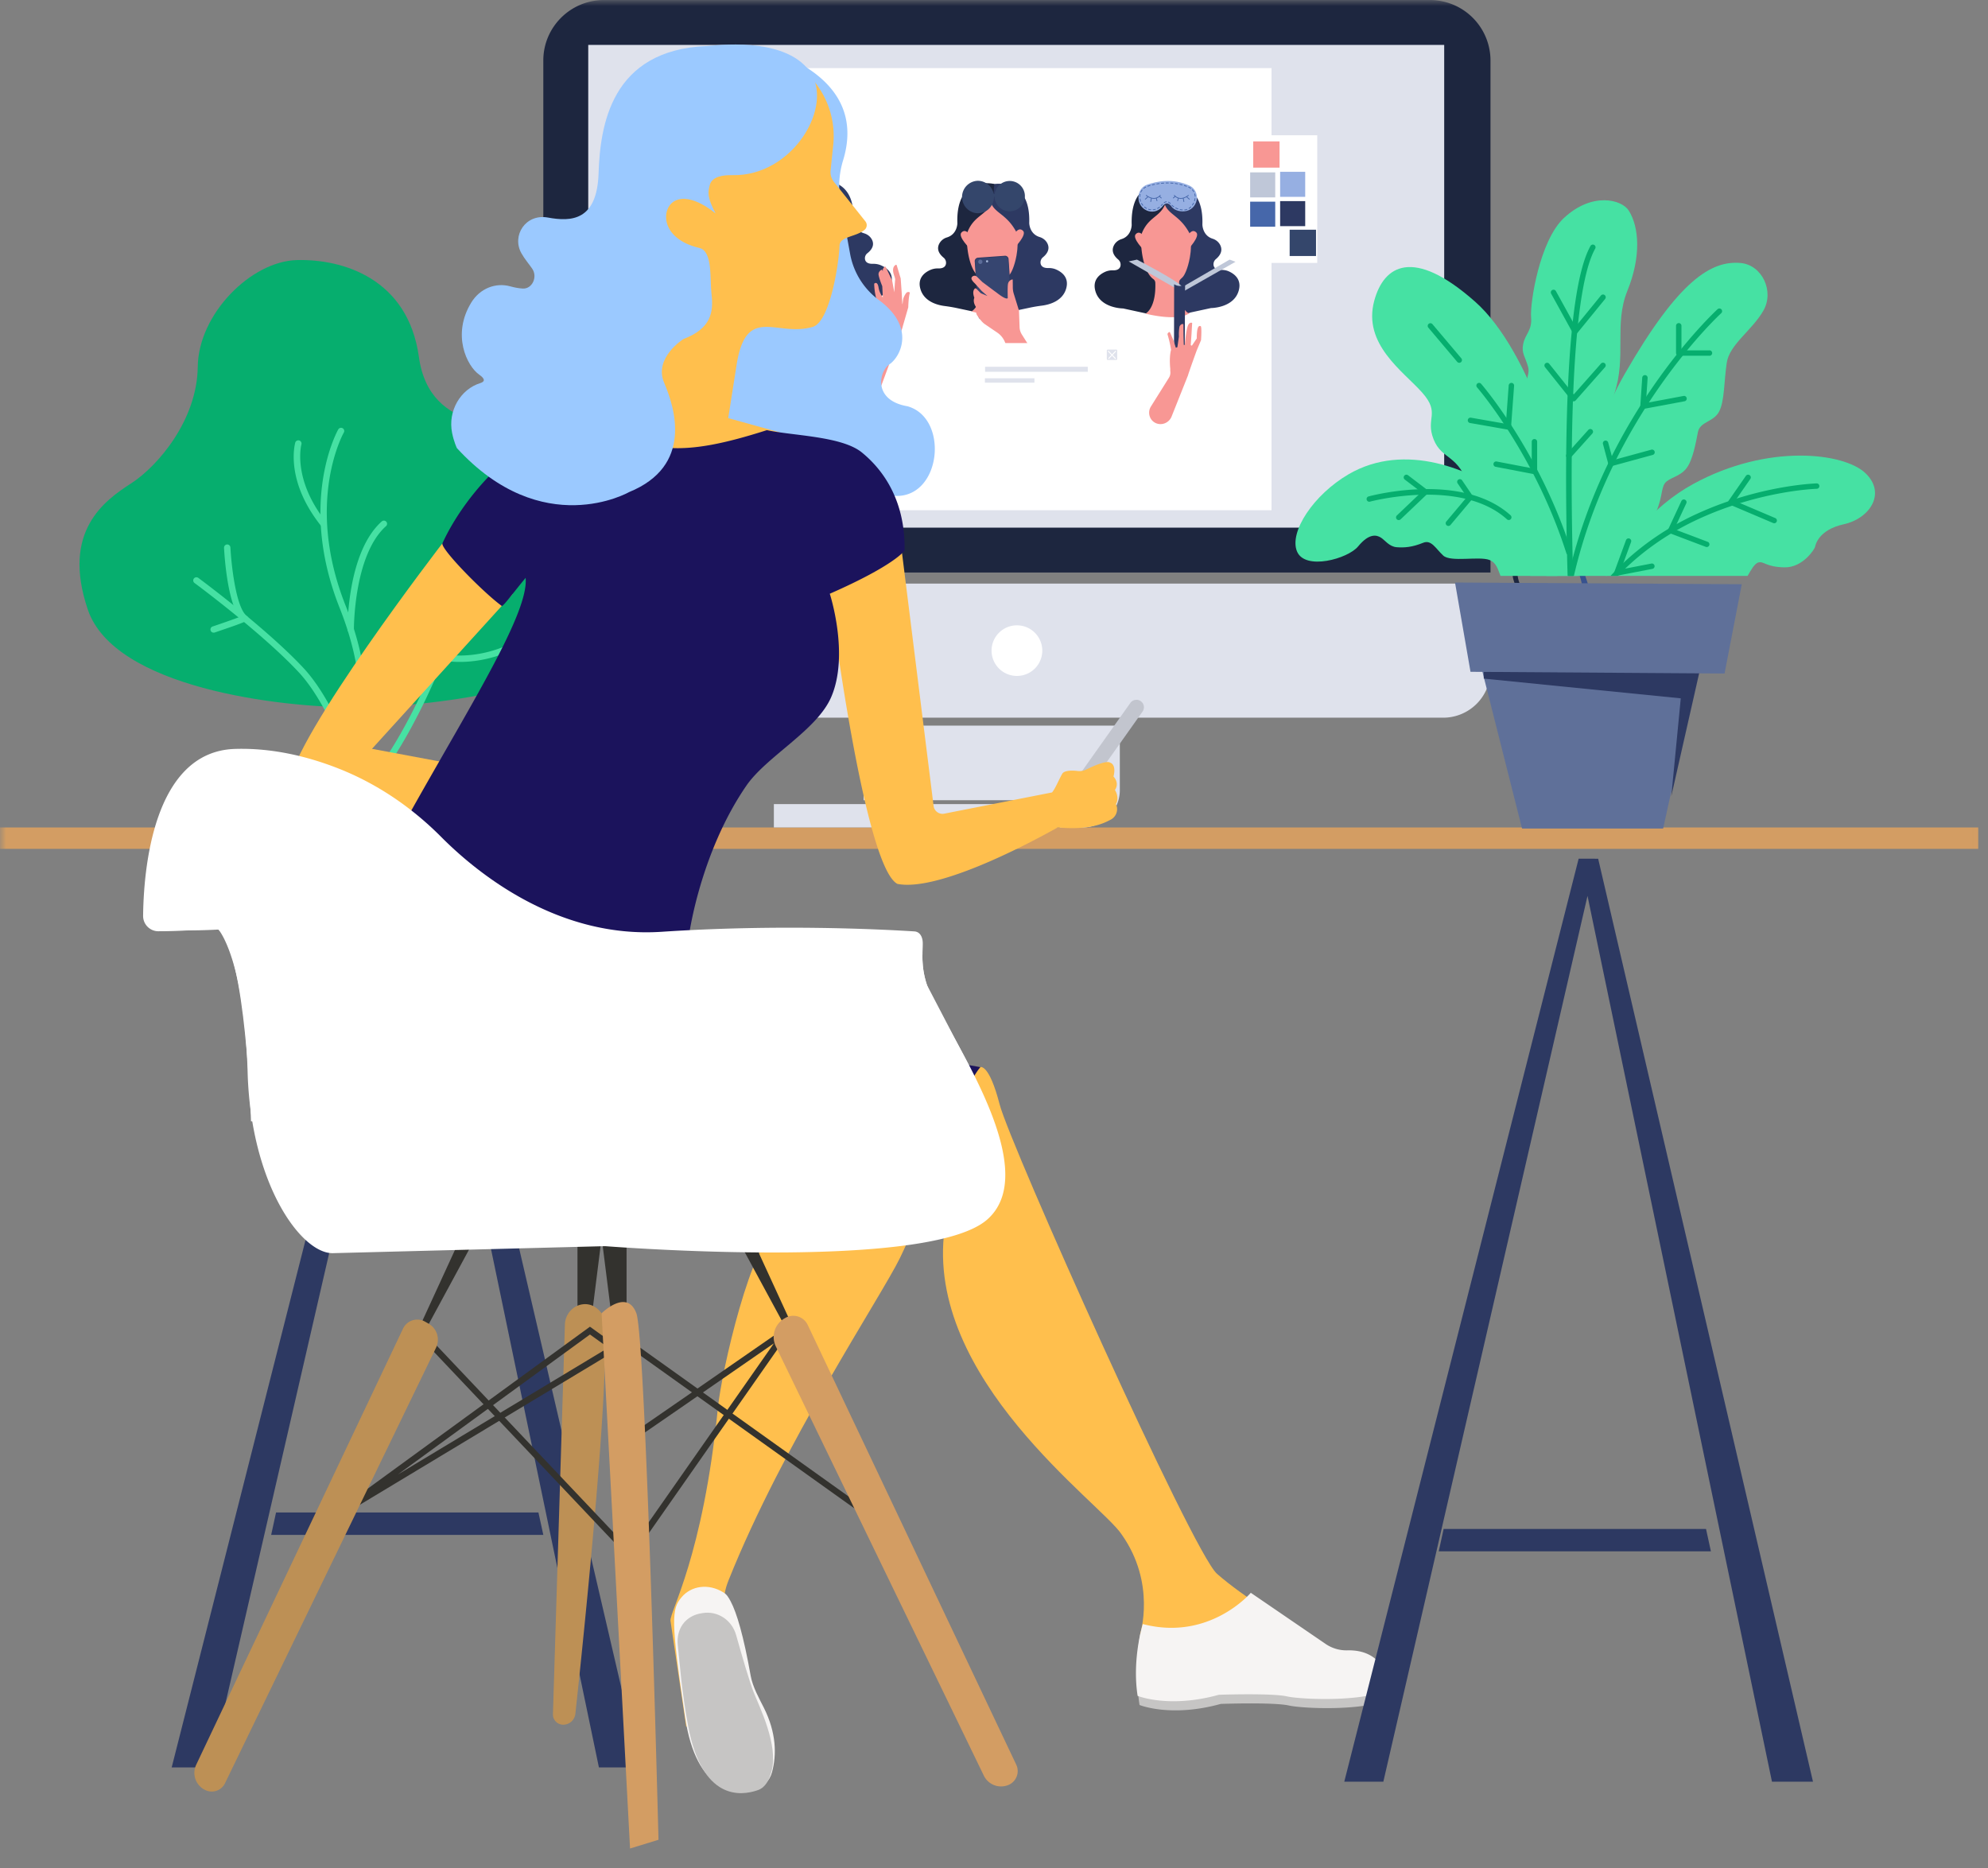 <svg xmlns="http://www.w3.org/2000/svg" xmlns:xlink="http://www.w3.org/1999/xlink" width="166" height="156" viewBox="0 0 166 156">
    <rect x="0" y="0" width="166" height="156" fill="#808080" stroke="none"/>
    <defs>
        <path id="a" d="M.079 14.436c0 6.162 26.062 9.163 64.649 9.163s96.981-3.533 96.981-9.695c0-6.16-58.394-13.782-96.981-13.782C26.14.122.078 8.275.078 14.436"/>
        <path id="c" d="M0 156h165.976V.003H0z"/>
        <path id="e" d="M.032.014H46.88v35.509H.032z"/>
        <path id="g" d="M.135 3.916v10.388l5.61-2.39-.3-3.895L7.704.118 7.698.117c-.206 0-7.563 3.8-7.563 3.8"/>
        <path id="i" d="M.802.094C.29.176-.064.703.01 1.27c.074.568.548.962 1.059.88.51-.082.865-.61.791-1.177C1.793.456 1.393.083.936.083a.845.845 0 0 0-.134.01"/>
        <path id="k" d="M1.022.114a1.042 1.042 0 1 0 .298 2.061A1.042 1.042 0 1 0 1.022.114"/>
        <path id="m" d="M.1 2.138l.242.461L4.262.677l-.105-.59S1.008 1.164.1 2.137"/>
        <path id="o" d="M.108.458L3.8 2.2C3.561 1.461.108.01.108.01v.448z"/>
        <path id="q" d="M.557 5.824l3.58 2.171v-5.89L.072.013z"/>
        <path id="s" d="M.019 2.104v5.891l3.717-2.171.503-5.81z"/>
        <path id="u" d="M0 156h165.976V.003H0z"/>
    </defs>
    <g fill="none" fill-rule="evenodd">
        <path fill="#06AE6E" d="M47.794 48.551c-1.527-1.807-.15-2.703 1.514-5.106 2.188-3.157.202-6.779-3.229-7.393-3.43-.614-10.192.307-11.1-6.245-.908-6.552-6.357-8.195-10.191-8.092-3.835.102-8.224 4.51-8.275 8.911-.05 4.443-3.33 8.292-5.55 9.726-2.22 1.433-5.852 3.992-3.632 10.544 2.22 6.552 16.044 8.168 22.3 8.168s18.769-1.652 21.09-5.807c1.454-2.604-1.946-3.545-2.927-4.706"/>
        <path fill="#46E1A3" d="M28.71 36.117a.264.264 0 0 0-.1-.361.269.269 0 0 0-.364.097c-.034.06-3.409 6.035.115 14.908 2.007 5.053 1.867 8.695 1.704 12.913-.032.838-.066 1.705-.084 2.612a.266.266 0 0 0 .262.27h.006a.266.266 0 0 0 .267-.26c.017-.901.05-1.766.083-2.602.164-4.277.307-7.97-1.741-13.127-3.425-8.622-.182-14.392-.149-14.45"/>
        <path fill="#46E1A3" d="M39.86 47.86a.268.268 0 0 0-.355.13c-.016.035-1.598 3.465-2.945 6.776-1.395 3.426-3.657 8.177-6.51 11.349a.263.263 0 0 0 .02.374.267.267 0 0 0 .378-.021c2.905-3.23 5.196-8.038 6.607-11.503 1.343-3.3 2.92-6.72 2.936-6.754a.264.264 0 0 0-.132-.351"/>
        <path fill="#46E1A3" d="M25.338 55.773c-3.078-3.306-8.72-7.478-8.777-7.52a.268.268 0 0 0-.374.055.264.264 0 0 0 .055.37c.057.042 5.66 4.185 8.704 7.455 3.016 3.24 5.026 10.16 5.045 10.23a.267.267 0 0 0 .514-.144c-.082-.29-2.063-7.112-5.167-10.446M31.876 43.538c-2.88 2.572-2.86 8.762-2.858 9.024.002.145.12.263.267.263h.003a.266.266 0 0 0 .264-.268c0-.061-.021-6.212 2.681-8.625a.264.264 0 0 0 .02-.374.269.269 0 0 0-.377-.02M42.56 53.774c-.025.014-2.588 1.387-5.706.83a.265.265 0 0 0-.095.521 9.275 9.275 0 0 0 1.632.144c2.503 0 4.335-.98 4.426-1.03a.264.264 0 0 0 .106-.36.268.268 0 0 0-.363-.105"/>
        <path fill="#46E1A3" d="M19.24 45.714a.266.266 0 0 0-.28-.252.266.266 0 0 0-.253.278c.024.473.249 4.37 1.269 5.788-.458.175-1.373.496-2.217.781a.264.264 0 0 0 .086.516.265.265 0 0 0 .086-.014c2.704-.914 2.711-.953 2.746-1.14l.028-.154-.119-.1c-.907-.765-1.279-4.376-1.345-5.703M25.173 37.086a.268.268 0 0 0-.513-.148c-.037.128-.882 3.164 2.141 6.961a.268.268 0 0 0 .375.044.263.263 0 0 0 .045-.372c-2.838-3.564-2.058-6.448-2.048-6.485"/>
        <g transform="translate(4.266 132.387)">
            <mask id="b" fill="#fff">
                <use xlink:href="#a"/>
            </mask>
            <path d="M.079 14.436c0 6.162 26.062 9.163 64.649 9.163s96.981-3.533 96.981-9.695c0-6.16-58.394-13.782-96.981-13.782C26.14.122.078 8.275.078 14.436" mask="url(#b)"/>
        </g>
        <path fill="#FFBF4D" d="M36.945 45.361s-12.4 16.092-12.835 20.21c-.434 4.116 18.137 2.545 18.137 2.545l1.194-3.277-12.38-2.314 11.733-12.92-5.85-4.244z"/>
        <mask id="d" fill="#fff">
            <use xlink:href="#c"/>
        </mask>
        <path fill="#D39D63" d="M0 70.878h165.185v-1.787H0z" mask="url(#d)"/>
        <path fill="#2D3962" d="M33.883 70.553l-19.548 77.025h3.258l17.03-73.921 15.388 73.921h3.42L35.513 70.553z" mask="url(#d)"/>
        <path fill="#2D3962" d="M23.05 126.29h21.91l.408 1.87H22.643zM120.544 127.663h21.911l.407 1.868h-22.725z" mask="url(#d)"/>
        <path fill="#1D263F" d="M124.46 47.803H45.367V5.053c0-2.789 2.267-5.05 5.063-5.05h68.966a5.056 5.056 0 0 1 5.062 5.05v42.75z" mask="url(#d)"/>
        <path fill="#DFE2EC" d="M49.119 44.057h71.473V3.75H49.119z" mask="url(#d)"/>
        <path fill="#FFF" d="M53.963 42.601h52.211V5.69h-52.21z" mask="url(#d)"/>
        <g transform="translate(58.178 6.58)">
            <mask id="f" fill="#fff">
                <use xlink:href="#e"/>
            </mask>
            <path d="M.032 35.523H46.88V.013H.032z" mask="url(#f)"/>
        </g>
        <path fill="#2D3962" d="M67.89 15.185s3.506-.914 3.371 3.135c0 0 0 .896.884 1.158.272.08.508.253.644.495.168.298.208.718-.36 1.17a.531.531 0 0 0-.198.52c.04.192.197.376.654.365.225-.005.452.03.659.118.477.2 1.144.658.852 1.594-.438 1.404-2.393 1.404-2.393 1.404l-1.97.404s-.935-.44-.779-2.574c.009-.119.202-.26.288-.344.438-.425.978-2.351.607-3.592-1.011-1.796-2.258-1.437-2.275-3.15l.017-.703z"/>
        <g transform="translate(67.874 20.516)">
            <mask id="h" fill="#fff">
                <use xlink:href="#g"/>
            </mask>
            <path d="M.135 3.916v10.388l5.61-2.39-.3-3.895L7.704.118 7.698.117c-.206 0-7.563 3.8-7.563 3.8" mask="url(#h)"/>
        </g>
        <g>
            <path fill="#F89794" d="M75.922 24.394a.238.238 0 0 0-.27.094s-.197.27-.237.5c-.04.23-.033.355-.07.414l-.05-.937-.087-1.218-.33-1.096a.058.058 0 0 0-.082-.036c-.077.04-.2.14-.222.371-.033.343.195.699.172.885-.025.187-.068 1.042-.068 1.042l-.179-.97a.244.244 0 0 0-.02-.058l-.519-1.09a.053.053 0 0 0-.078-.022c-.065.046-.167.14-.169.289v.093l-.036-.093a.06.06 0 0 0-.087-.03c-.097.06-.27.203-.224.444.052.282.236.75.29.883.01.024.015.05.016.076l.047.904s-.282-.352-.359-.836c-.077-.485-.287-.392-.364-.312 0 0 0 .848.288 1.597 0 0 .36 1.964.601 2.269h.001l-.771 1.737.262 3.478s1.61-4.318 1.938-5.29c.024-.07.041-.124.05-.156l.017-.067h-.003l.45-1.554a.347.347 0 0 0 .014-.087c.005-.177.029-.841.126-1.139a.067.067 0 0 0-.047-.085M85.048 19.764s.202-3.769-2.354-3.537c0 0-2.04-.177-2.13 2.067-.071 1.776.047 3.97 1.192 4.879.11.088.173.222.172.362-.005.725-.215 2.153-.815 2.474 0 0 2.859.73 3.8-.1 0 0-.898-.11-.84-2.586.497-.464.925-1.521.975-3.56"/>
            <path fill="#2D3962" d="M82.632 15.431s3.442-.928 3.31 3.183c0 0 0 .91.867 1.177.267.081.5.257.633.502.164.303.203.73-.354 1.188a.55.55 0 0 0-.195.53c.04.193.193.38.642.37.222-.006.444.03.647.119.469.203 1.124.668.837 1.619-.315 1.043-1.428 1.323-2.002 1.398-.354.046-.706.103-1.055.178l-1.227.26s-.917-.447-.765-2.614a.333.333 0 0 1 .19-.28c.44-.205 1.08-2.363.69-3.717-.994-1.824-2.218-1.46-2.235-3.2l.017-.713z"/>
            <path fill="#1D263F" d="M83.03 15.365s-3.223-.83-3.09 3.283c0 0 0 .91-.869 1.176a1.069 1.069 0 0 0-.632.503c-.165.303-.204.729.353 1.188a.549.549 0 0 1 .195.528c-.04.194-.193.381-.642.37a1.525 1.525 0 0 0-.647.12c-.468.204-1.123.668-.836 1.619.318 1.054 1.45 1.329 2.019 1.4.342.044.682.1 1.02.172l1.245.265s.87-.45.8-2.538a.4.4 0 0 0-.173-.314c-1.03-.724-1.157-3.434-.961-3.826.728-1.724 2.118-1.194 2.184-3.615l.033-.331z"/>
            <path fill="#F89794" d="M84.809 19.393s.288-.45.62-.117c.33.332-.684 1.376-.684 1.376l.064-1.259zM80.901 19.516s-.302-.44-.622-.098c-.32.343.728 1.353.728 1.353l-.106-1.255z"/>
            <path fill="#34466B" d="M82.46 16.297s.27-.276.685-.04l.032.22s-.442-.205-.728.056l.01-.236z"/>
            <path fill="#34466B" d="M85.567 16.196a1.267 1.267 0 0 1-2.508.363 1.267 1.267 0 0 1 2.508-.363"/>
        </g>
        <g transform="translate(83 15.097)">
            <mask id="j" fill="#fff">
                <use xlink:href="#i"/>
            </mask>
            <path d="M.802.094C.29.176-.064.703.01 1.27c.074.568.548.962 1.059.88.51-.082.865-.61.791-1.177C1.793.456 1.393.083.936.083a.845.845 0 0 0-.134.01" mask="url(#j)"/>
        </g>
        <path fill="#34466B" d="M82.946 16.072c.034.12.052.238.054.355 0 .043-.015.161-.02.204-.054.485-.426.925-.774 1.045a1.33 1.33 0 0 1-.559.13 1.356 1.356 0 0 1-.02-2.71 1.359 1.359 0 0 1 1.32.976"/>
        <g transform="translate(80.285 15.097)">
            <mask id="l" fill="#fff">
                <use xlink:href="#k"/>
            </mask>
            <path d="M1.022.114a1.042 1.042 0 1 0 .298 2.061A1.042 1.042 0 1 0 1.022.114" mask="url(#l)"/>
        </g>
        <g>
            <path fill="#2D3962" d="M84.26 26.521l-2.25.16a.291.291 0 0 1-.308-.274l-.31-4.576a.293.293 0 0 1 .268-.315l2.25-.16a.29.29 0 0 1 .307.274l.31 4.576a.293.293 0 0 1-.268.315"/>
            <path fill="#364570" d="M84.22 26.461l-2.18.155a.29.29 0 0 1-.308-.274l-.302-4.451a.293.293 0 0 1 .268-.316l2.181-.155a.29.29 0 0 1 .308.275l.301 4.451a.293.293 0 0 1-.267.315"/>
            <path fill="#5C6C99" d="M82.034 21.848a.178.178 0 0 1-.162.192.176.176 0 0 1-.187-.167.178.178 0 0 1 .162-.191.176.176 0 0 1 .187.166"/>
            <path fill="#A1B2D6" d="M82.515 21.814a.093.093 0 0 1-.085.1.092.092 0 0 1-.097-.087.093.093 0 0 1 .084-.1.092.092 0 0 1 .098.087"/>
            <path fill="#F89794" d="M83.091 24.342c.047.011.88.736 1.058.552 0 0-.03-.937.018-1.177a.461.461 0 0 1 .355-.383c.021-.004.042.013.042.037l.007.645c.002.172.028.343.079.506l.436 1.41.05 1.379c.007.22.072.432.186.613l1.174 1.855c.286.452.182 1.063-.25 1.372-.012.01-.026.02-.04.028-.517.343-1.211.108-1.443-.476l-.838-2.112a1.766 1.766 0 0 0-.644-.814l-1.016-.69a1.575 1.575 0 0 1-.374-.358l-.315-.42s-.182-.356-.003-.58c0 0-.387-.408-.215-.875 0 0-.216-.494.03-.75a.095.095 0 0 1 .136 0l.328.333a.303.303 0 0 0 .098.067l.505.212-.48-.418-.57-.631s-.225-.197-.277-.359a.187.187 0 0 1 .046-.197.284.284 0 0 1 .41 0l.445.436 1.062.795zM99.522 19.905s.199-3.792-2.315-3.558c0 0-2.007-.178-2.095 2.08-.07 1.786.047 3.994 1.173 4.909.109.088.17.223.17.364-.006.73-.212 2.166-.803 2.489 0 0 2.812.734 3.738-.1 0 0-.883-.11-.827-2.602.49-.468.91-1.531.96-3.582"/>
            <path fill="#2D3962" d="M97.147 15.546s3.384-.934 3.254 3.203c0 0 0 .916.854 1.183.262.083.49.26.622.506.162.305.2.734-.347 1.196a.56.56 0 0 0-.193.532c.04.195.19.383.632.372.218-.005.436.031.637.12.46.206 1.104.673.822 1.63-.423 1.434-2.31 1.434-2.31 1.434l-1.904.413s-.901-.45-.751-2.63c.008-.122.195-.266.278-.352.423-.434.944-2.402.586-3.67-.976-1.835-2.18-1.468-2.197-3.22l.017-.717z"/>
            <path fill="#1D263F" d="M97.537 15.48s-3.17-.835-3.04 3.302c0 0 0 .916-.853 1.184-.262.082-.49.259-.622.506-.162.305-.2.733.347 1.195a.56.56 0 0 1 .193.532c-.04.195-.19.384-.632.373a1.47 1.47 0 0 0-.637.12c-.46.205-1.104.672-.822 1.629.423 1.434 2.31 1.434 2.31 1.434l1.904.414s.855-.453.787-2.553a.405.405 0 0 0-.17-.316c-1.014-.728-1.138-3.456-.946-3.85.716-1.735 2.083-1.202 2.149-3.637l.032-.334z"/>
            <path fill="#F89794" d="M99.288 19.532s.283-.452.609-.118c.325.335-.673 1.385-.673 1.385l.064-1.267zM95.444 19.656s-.297-.443-.612-.098.716 1.361.716 1.361l-.104-1.263z"/>
            <path fill="#96AFE2" d="M95.77 15.425c.79-.287 2.147-.572 3.555.074.38.175.62.565.62.99 0 .537-.358 1.008-.869 1.126-.415.097-1.018 0-1.279-.4-.292-.368-.52-.234-.715 0-.196.233-.035.052-.104.122-.707.722-1.914.194-1.914-.829v-.057c0-.46.282-.872.706-1.026"/>
            <path fill="#4667AA" d="M96.989 16.505l-.132-.116a.93.93 0 0 0 .053-.053.034.034 0 0 0-.002-.047.032.032 0 0 0-.046.001.734.734 0 0 1-.322.214h-.002l-.003.002c-.4.122-.78-.2-.8-.218a.032.032 0 0 0-.045.004.034.034 0 0 0 .003.047c.002.001.048.04.123.087l-.204.179a.034.034 0 0 0-.004.047.032.032 0 0 0 .025.012.032.032 0 0 0 .021-.009l.222-.194c.065.036.144.072.232.099l-.051.264a.033.033 0 0 0 .032.04c.015 0 .028-.011.032-.027l.05-.261c.058.013.12.021.182.021a.702.702 0 0 0 .171-.02l.054.196a.033.033 0 0 0 .031.024l.01-.001a.034.034 0 0 0 .022-.042l-.054-.196a.748.748 0 0 0 .22-.125l.14.122a.032.032 0 0 0 .046-.004.034.034 0 0 0-.004-.046M97.955 16.505l.132-.116a.93.93 0 0 1-.053-.053.034.034 0 0 1 .002-.047.032.032 0 0 1 .045.001c.105.114.215.18.323.214h.002l.003.002c.4.122.78-.2.8-.218a.032.032 0 0 1 .045.004.034.034 0 0 1-.003.047c-.002.001-.048.04-.123.087l.204.179a.034.034 0 0 1 .004.047.032.032 0 0 1-.025.012.032.032 0 0 1-.021-.009l-.222-.194a1.18 1.18 0 0 1-.232.099l.051.264a.034.034 0 0 1-.032.04.033.033 0 0 1-.032-.027l-.05-.261a.832.832 0 0 1-.183.021.702.702 0 0 1-.17-.02l-.054.196a.033.033 0 0 1-.031.024l-.01-.001a.034.034 0 0 1-.022-.042l.054-.196a.748.748 0 0 1-.22-.125l-.14.122a.032.032 0 0 1-.046-.004.034.034 0 0 1 .004-.046M97.365 15.314a.033.033 0 0 1-.032-.032c0-.019.013-.034.031-.035a5.03 5.03 0 0 1 .195-.001c.018 0 .032.015.032.034a.033.033 0 0 1-.033.033c-.065-.001-.129 0-.192.001zm.579.019h-.003a5.172 5.172 0 0 0-.191-.014.033.033 0 0 1-.031-.035c0-.019.016-.033.034-.032.065.003.13.008.194.014a.033.033 0 0 1 .03.037.033.033 0 0 1-.033.03zm-.964.006a.033.033 0 0 1-.033-.03.033.033 0 0 1 .03-.037c.064-.006.129-.012.193-.016a.033.033 0 0 1 .035.031.033.033 0 0 1-.03.036 5.06 5.06 0 0 0-.192.016h-.003zm1.347.046h-.006a4.184 4.184 0 0 0-.19-.03.033.033 0 0 1-.027-.038.033.033 0 0 1 .036-.029l.193.03c.017.004.029.02.026.04a.033.033 0 0 1-.032.027zm-1.73.007a.033.033 0 0 1-.032-.028.033.033 0 0 1 .026-.039l.192-.03a.033.033 0 0 1 .037.03.033.033 0 0 1-.028.036 5.425 5.425 0 0 0-.195.03zm2.107.077l-.008-.001a4.443 4.443 0 0 0-.187-.046.033.033 0 0 1-.024-.04.033.033 0 0 1 .038-.025c.064.014.127.03.19.046a.033.033 0 0 1 .023.041.033.033 0 0 1-.032.025zm-2.486.002a.033.033 0 0 1-.031-.025.033.033 0 0 1 .024-.04c.063-.016.126-.03.19-.044a.032.032 0 0 1 .038.026.033.033 0 0 1-.025.04 5.865 5.865 0 0 0-.196.043zm-.375.107a.033.033 0 0 1-.032-.024.034.034 0 0 1 .022-.042h.003c.062-.02.124-.04.187-.057a.032.032 0 0 1 .04.023.033.033 0 0 1-.023.041 6.094 6.094 0 0 0-.184.056l-.004.001a.032.032 0 0 1-.01.002zm3.23.008c-.004 0-.007 0-.01-.002a4.525 4.525 0 0 0-.183-.062.034.034 0 0 1-.021-.042.033.033 0 0 1 .04-.022c.062.02.124.041.185.063a.033.033 0 0 1 .02.043.033.033 0 0 1-.03.022zm.348.169a.032.032 0 0 1-.019-.006.98.98 0 0 0-.162-.094.034.034 0 0 1-.017-.044.032.032 0 0 1 .044-.017c.06.028.119.062.173.1.014.01.018.032.008.047a.032.032 0 0 1-.027.014zm-3.917.007a.032.032 0 0 1-.026-.012.034.034 0 0 1 .005-.047c.051-.042.107-.08.166-.112a.032.032 0 0 1 .045.014.034.034 0 0 1-.014.045.982.982 0 0 0-.156.105.031.031 0 0 1-.02.007zm4.178.28a.033.033 0 0 1-.028-.016.875.875 0 0 0-.111-.152.034.034 0 0 1 .001-.047.032.032 0 0 1 .046.002c.046.05.087.105.12.163a.034.034 0 0 1-.028.05zm-4.42.025a.032.032 0 0 1-.015-.003.034.034 0 0 1-.014-.045.932.932 0 0 1 .108-.172.032.032 0 0 1 .046-.005.034.034 0 0 1 .005.047.864.864 0 0 0-.101.16.033.033 0 0 1-.03.018zm4.533.35a.033.033 0 0 1-.032-.031.788.788 0 0 0-.033-.186.034.034 0 0 1 .021-.042.032.032 0 0 1 .04.022c.02.066.033.134.037.202a.033.033 0 0 1-.031.035h-.002zm-4.618.033a.033.033 0 0 1-.032-.034v-.018c0-.062.007-.125.02-.186a.033.033 0 0 1 .04-.025.034.034 0 0 1 .024.04.791.791 0 0 0-.02.171v.018a.033.033 0 0 1-.032.034zm4.563.357c-.003 0-.006 0-.01-.002a.033.033 0 0 1-.02-.042c.02-.062.034-.125.043-.187a.033.033 0 0 1 .037-.028c.018.003.03.02.027.038-.01.066-.025.133-.046.198a.033.033 0 0 1-.03.023zm-4.5.031a.033.033 0 0 1-.031-.022 1.132 1.132 0 0 1-.05-.197.033.033 0 0 1 .026-.038.033.033 0 0 1 .038.027c.01.063.026.125.047.185a.034.034 0 0 1-.02.043.033.033 0 0 1-.01.002zm1.97.119a.032.032 0 0 1-.027-.014.034.034 0 0 1 .008-.047.426.426 0 0 1 .19-.082.032.032 0 0 1 .037.028.033.033 0 0 1-.028.038.365.365 0 0 0-.162.071.031.031 0 0 1-.018.006zm.518.073a.033.033 0 0 1-.022-.01.572.572 0 0 0-.147-.11.034.034 0 0 1-.015-.044.032.032 0 0 1 .043-.016.64.64 0 0 1 .164.122.034.034 0 0 1 0 .047.032.032 0 0 1-.023.01zm1.837.128a.032.032 0 0 1-.02-.006.034.034 0 0 1-.006-.047 1.26 1.26 0 0 0 .098-.164.032.032 0 0 1 .044-.014.034.034 0 0 1 .014.045c-.03.06-.065.119-.104.173a.032.032 0 0 1-.026.013zm-4.133.02a.032.032 0 0 1-.025-.011 1.158 1.158 0 0 1-.114-.166.034.034 0 0 1 .012-.046.032.032 0 0 1 .044.012c.031.055.068.108.108.157a.034.034 0 0 1-.004.047.032.032 0 0 1-.02.008zm1.529.02a.031.031 0 0 1-.023-.009.034.034 0 0 1 0-.047l.027-.029.002-.002h.001v-.002a.083.083 0 0 1 .01-.01l.002-.002.063-.065a.032.032 0 0 1 .046 0 .034.034 0 0 1 0 .047 4.517 4.517 0 0 1-.064.067l-.013.013-.028.03a.032.032 0 0 1-.023.01zm1.05.1a.033.033 0 0 1-.018-.006 1.193 1.193 0 0 1-.156-.126.034.034 0 0 1-.001-.047.032.032 0 0 1 .046-.002c.043.042.092.082.147.12.015.01.02.03.009.046a.032.032 0 0 1-.027.015zm-2.283.131a.034.034 0 0 1-.015-.004 1.116 1.116 0 0 1-.165-.115.034.034 0 0 1-.004-.047.032.032 0 0 1 .046-.004c.048.04.1.077.154.108.016.009.022.03.013.045a.032.032 0 0 1-.029.017zm3.558 0a.032.032 0 0 1-.027-.015.034.034 0 0 1 .01-.046.945.945 0 0 0 .146-.118.032.032 0 0 1 .046 0 .034.034 0 0 1 0 .048.998.998 0 0 1-.157.126.032.032 0 0 1-.018.006zm-2.633.007a.032.032 0 0 1-.028-.018.034.034 0 0 1 .013-.045c.054-.03.107-.064.158-.104a.032.032 0 0 1 .046.006.034.034 0 0 1-.007.047 1.23 1.23 0 0 1-.167.11.033.033 0 0 1-.015.004zm1.703.037a1.664 1.664 0 0 1-.192-.08.034.034 0 0 1-.015-.045.032.032 0 0 1 .044-.015c.056.028.114.054.174.075a.033.033 0 0 1 .02.043.033.033 0 0 1-.03.022zm-2.262.077h-.004a.963.963 0 0 1-.195-.043.034.034 0 0 1-.02-.042.032.032 0 0 1 .04-.022c.06.02.121.034.182.04.018.003.03.02.03.038a.033.033 0 0 1-.033.03zm.192.001a.033.033 0 0 1-.032-.03.033.033 0 0 1 .03-.036.913.913 0 0 0 .182-.038.032.032 0 0 1 .04.022.033.033 0 0 1-.021.041.97.97 0 0 1-.195.041h-.004zm2.64.008a.033.033 0 0 1-.003-.067.746.746 0 0 0 .18-.04.032.032 0 0 1 .041.02.034.034 0 0 1-.02.042.813.813 0 0 1-.196.045h-.003zm-.194 0h-.002a1.373 1.373 0 0 1-.195-.031.033.033 0 0 1-.025-.04.032.032 0 0 1 .039-.025c.063.014.126.024.186.03a.033.033 0 0 1 .03.036.033.033 0 0 1-.033.03z"/>
        </g>
        <g transform="translate(98.126 21.677)">
            <mask id="n" fill="#fff">
                <use xlink:href="#m"/>
            </mask>
            <path d="M.1 2.138l.242.461L4.262.677l-.105-.59S1.008 1.164.1 2.137" mask="url(#n)"/>
        </g>
        <g transform="translate(95.023 21.677)">
            <mask id="p" fill="#fff">
                <use xlink:href="#o"/>
            </mask>
            <path d="M.108.458L3.8 2.2C3.561 1.461.108.01.108.01v.448z" mask="url(#p)"/>
        </g>
        <path fill="#BFC7D8" d="M94.248 21.826l.69-.149s3.618 1.876 3.784 2.293l3.95-2.293.496.18-4.446 2.53-4.474-2.56z"/>
        <g transform="translate(93.86 21.677)">
            <mask id="r" fill="#fff">
                <use xlink:href="#q"/>
            </mask>
            <path d="M.557 5.824l3.58 2.171v-5.89L.072.013z" mask="url(#r)"/>
        </g>
        <g transform="translate(98.514 21.677)">
            <mask id="t" fill="#fff">
                <use xlink:href="#s"/>
            </mask>
            <path d="M.019 2.104v5.891l3.717-2.171.503-5.81z" mask="url(#t)"/>
        </g>
        <g>
            <path fill="#2D3962" d="M98.042 23.73s.444.332.916 0l-.036 6.022s-.504.469-.892-.03l.012-5.992z"/>
            <path fill="#F89794" d="M100.26 27.238c-.172-.081-.232.133-.232.133-.108.246-.098.89-.098.89l-.408.604-.094-.048.062-.895.057-.959c-.195-.082-.315.14-.315.14-.196.338-.298 1.699-.298 1.699l-.088-.006-.022-.759-.01-.962c-.126-.078-.31.095-.328.22a3.516 3.516 0 0 0-.044.799l-.13.896-.13.044-.19-.603s-.257-.593-.3-.68c-.017-.035-.051-.03-.085-.01-.07.04-.137.117-.114.193.231.77.291 1.282.291 1.282-.178.658-.063 1.588-.063 1.588s-.01.096.004.23a.802.802 0 0 1-.121.511l-1.496 2.388a.976.976 0 0 0-.09.872c.094.24.249.393.426.49.518.283 1.167.032 1.385-.515l1.31-3.287-.006-.003a.471.471 0 0 0 .055-.119c.142-.472.737-2.105.737-2.105l.363-.866s.077-1.113-.027-1.162"/>
            <path fill="#9BC9FF" d="M75.766 33.92c-2.898-.503-2.375-2.914-1.49-3.507.884-.594 2.236-3.056-.889-5.362l-.027-.02a6.151 6.151 0 0 1-2.376-3.84l-.797-4.355a7.358 7.358 0 0 1 .218-3.467c1.562-5.137-2.458-7.425-3.95-8.262-.227-.127.09-.022.106.238l.925 14.718a.329.329 0 0 1-.37.347c-1.777-.222-3.697-.427-3.855-.3-.276.225-2.409 12.433-2.736 14.318-.026.144-.137.596-.005.66l12.316 5.542-.013.646c.025.003.488.035 1.829.126 3.952.27 4.65-6.504 1.114-7.483"/>
            <path fill="#FFBF4D" d="M72.258 18.479l-2.568-3.22c-.248-.304-.374-.634-.334-1.024l.22-2.121c.41-3.98-2.492-7.561-6.483-7.941-4.061-.387-8.326.694-8.326.694-9.543 7.578-.548 21.092-.548 21.092s-.457 5.394-.75 8.6h-1.34l-3.828 1.538s2.444 6.476 9.449 5.313c7.005-1.163 7.331-5.313 7.331-5.313l-4.273-1.186c.18-1.141.413-2.614.699-4.44.802-5.12 3.358-2.28 6.366-3.18 1.416-.422 2.173-5.21 2.23-6.788.028-.767 1.37-.717 2.084-1.308a.51.51 0 0 0 .07-.716"/>
            <path fill="#DFE2EC" d="M120.501 59.925H49.326a3.953 3.953 0 0 1-3.958-3.949V48.73h79.091v7.247a3.953 3.953 0 0 1-3.958 3.949"/>
            <path fill="#FFF" d="M87.032 54.327a2.115 2.115 0 0 1-2.118 2.112 2.115 2.115 0 0 1-2.118-2.112c0-1.167.948-2.113 2.118-2.113s2.118.946 2.118 2.113"/>
            <path fill="#DFE2EC" d="M72.113 60.587v6.229h16.399v2.275h1.873a3.118 3.118 0 0 0 3.122-3.115v-5.39H72.113z"/>
            <path fill="#DFE2EC" d="M71.787 67.14h-7.168v1.95h23.567v-1.95z"/>
            <path fill="#FFBF4D" d="M81.866 89.1s.727-.292 1.603 3.11c.867 3.365 16.098 37.385 18.15 39.197 2.144 1.893 6.261 4.42 7.284 5.116 1.023.697 1.906.862 1.906.862l-1.108 1.862-14.506-2.768s1.376-4.26-1.542-8.365c-1.679-2.576-16.492-13.01-14.774-25.502l-8.995-.191s5.177-13.786 11.982-13.322"/>
            <path fill="#FFBF4D" d="M80.28 92.37s-3.34 8.995-5.131 12.665c-1.567 3.21-9.78 15.555-14.315 26.919-.287.72-.469 1.476-.286 2.228l2.198 9.055s-1.969 1.53-5.45.922l-1.309-8.824c-.099-.726 2.72-5.311 3.964-17.836.286-2.886 2.795-14.046 5.087-15.12 0 0 6.42-11.455 9.462-11.844 3.042-.39 5.678-.693 5.78 1.836"/>
            <path fill="#5F7099" d="M138.873 69.182h-11.78l-4.454-17.627h20.113z"/>
            <path fill="#2D3962" d="M123.896 55.874l18.03.143-2.37 10.461.79-8.168-16.45-1.648z"/>
            <path fill="#37528F" d="M132.132 48.995h.53c-.21-.772-.595-1.534-.553-2.319.04-.744.606-1.36 1.144-1.842.416-.374.965-.61 1.21-1.15.186-.408.03-.978-.186-1.35-.125-.216-.293-.403-.447-.597-.252-.317-.35-.595-.438-.986-.154-.69-.073-1.469.096-2.15.134-.539.335-1.047.278-1.605-.004-.036-.056-.037-.057 0-.02.642-.385 1.232-.53 1.854-.13.55-.228 1.21-.136 1.771.096.586.284.994.644 1.458.214.275.41.558.473.908.085.463-.095.743-.46 1.028-.239.187-.513.324-.746.52-.25.211-.46.472-.676.716-.383.43-.596.845-.626 1.425-.032.632.189 1.15.356 1.745.05.18.088.374.124.574"/>
            <path fill="#1D263F" d="M125.029 46.177c.463.355 1.034.468 1.204 1.104.082.305.043.634.1.945.046.243.144.47.214.707h.399a5.772 5.772 0 0 0-.12-.406c-.169-.505-.1-1.056-.304-1.546-.184-.444-.487-.665-.896-.895-.313-.176-.645-.29-.629-.721.01-.266.156-.567.258-.808.224-.533.626-1.042.927-1.536.255-.418.318-.913.302-1.394-.018-.533-.145-1.032-.26-1.55-.077-.345-.188-.66-.254-1.01a1.952 1.952 0 0 0-.145-.477c-.014-.029-.064-.008-.052.021.097.246.096.544.134.798.043.29.119.577.171.867.114.634.302 1.35.12 1.992-.312 1.096-1.317 1.85-1.543 3.002-.078.398.056.663.374.907"/>
            <path fill="#C2C5CE" d="M88.64 67.878a.622.622 0 0 1-.15-.868l5.894-8.315a.626.626 0 0 1 .87-.15.622.622 0 0 1 .15.869l-5.894 8.315a.625.625 0 0 1-.87.149"/>
            <path fill="#C6C5C4" d="M95.195 136.48s-.523 2.787-.042 5.883c0 0 2.606 1.067 6.783-.09 0 0 4.398-.154 5.681.132 1.283.286 6.897.483 8.547-.683 0 0-.09-3.253-3.515-3.159a3.081 3.081 0 0 1-1.819-.55l-6.225-4.256s-3.836 4.18-9.41 2.722"/>
            <path fill="#F6F4F3" d="M95.426 135.603s-.915 2.902-.434 5.997c0 0 2.606 1.068 6.783-.09 0 0 4.398-.153 5.68.133 1.284.286 6.898.483 8.548-.683 0 0-.09-3.254-3.515-3.16a3.08 3.08 0 0 1-1.819-.55l-6.226-4.256s-3.443 4.066-9.017 2.61"/>
            <path fill="#FFBF4D" d="M93.181 67.14c.326-.568-.081-1.177-.081-1.177.407-.61-.122-1.124-.122-1.124.265-1.05-.285-1.161-.285-1.161s-.215-.296-1.994.576a1.31 1.31 0 0 1-.74.119c-.535-.067-1.112-.022-1.257.229-.285.49-.568 1.223-.856 1.564l-8.98 1.769a.752.752 0 0 1-.91-.64L75.043 43.96l-5.755 5.616s2.824 22.765 5.647 24.227c3.233.637 10.353-3.013 13.379-4.712 2.76.242 3.877-.368 4.419-.645a.987.987 0 0 0 .484-1.224c-.02-.052-.037-.081-.037-.081"/>
            <path fill="#1B135C" d="M59.424 85.32a2.833 2.833 0 0 1-2.38-2.96c.164-2.632.55-5.245 1.259-7.795.865-3.114 2.178-6.29 4.019-8.963 1.69-2.454 5.883-4.613 7.084-7.398 1.534-3.554-.117-8.628-.117-8.628 5.514-2.424 6.245-3.614 6.245-3.614.076-4.589-2.183-7.053-3.566-8.181-1.673-1.366-5.756-1.394-7.934-1.866-7.099 2.275-9.787 1.895-14.373-.61-5.628-.063-10.792 5.83-12.716 10.056-.193.433 3.375 4.085 4.967 5.244.241-.144.629-.71 1.978-2.357.68 6.918-28.035 41.205-16.18 51.233 7.127 6.029 34.229 1.055 35.37 3.259 1.142 2.203 12.433-.694 16.327-8.924 0 0 1.502-3.6 2.459-4.717l-22.442-3.78z"/>
            <path fill="#9BC9FF" d="M59.038 3.844c.58-.023 6.402-.866 8.566 2.097 2.084 2.852-1.364 8.803-6.461 8.683-.688-.017-1.672.09-1.867.797-.182.654-.229 1.035.47 2.401 0 0-2.005-1.752-3.381-1.056-1.186.6-1.262 3.169 2.036 3.94 1.122.263.865 2.59 1.01 3.839.176 1.506-.011 2.88-2.347 3.765 0 0-2.495 1.572-1.61 3.642.904 2.119 2.439 6.95-2.933 9.14 0 0-7.22 4.133-14.373-3.682 0 0-.247-.513-.397-1.26-.371-1.839.7-3.652 2.356-4.164.334-.104.477-.307-.092-.704-1.031-.72-2.312-3.343-.657-6.03.719-1.169 2.033-1.683 3.253-1.342.34.094.703.167 1.053.183.773.036 1.241-.963.784-1.645-.265-.394-.638-.813-.916-1.313-.81-1.453.342-3.315 2.227-2.969 1.95.358 4.09.267 4.222-3.678.132-3.946.996-10.33 9.057-10.644"/>
            <path fill="#33322E" d="M65.945 110.24l-3.596-7.825h-1.32l4.916 9.082zM35.29 110.24l3.597-7.825h1.32l-4.917 9.082zM50.304 102.81H48.22v8.293h1.043z"/>
            <path fill="#33322E" d="M50.234 103.3h2.085v8.292h-1.042z"/>
            <path fill="#BD9055" d="M47.17 110.592c.027-.858.668-1.602 1.524-1.69.495-.05 1.046.111 1.54.753 1.188 1.54-1.617 28.148-2.189 33.442a1.023 1.023 0 0 1-1.018.912.855.855 0 0 1-.856-.88l1-32.537z"/>
            <path fill="#33322E" d="M49.263 111.428L33.218 123.12l17.58-10.59-1.535-1.102zm23.24 15.287a.262.262 0 0 1-.153-.05l-19.396-13.853h-.86l.38.273c.118.085.145.25.06.368a.265.265 0 0 1-.37.06l-.9-.647-22.929 13.811-.292-.438 21.218-15.462 2.1 1.51 1.762-.002.069.049 19.466 13.903a.263.263 0 0 1-.154.478z"/>
            <path fill="#33322E" d="M52.64 130.21l-17.542-18.532.384-.362 17.097 18.06 12.048-17.216c-3.344 2.318-12.385 8.58-12.922 8.908l-.276-.45c.633-.386 13.974-9.638 14.109-9.732l1.213-.841-14.11 20.165z"/>
            <path fill="#BD9055" d="M35.492 110.355l.291.165a1.54 1.54 0 0 1 .627 2.012L18.786 148.9c-.281.58-.965.843-1.564.601a1.585 1.585 0 0 1-.84-2.148l17.272-36.42a1.315 1.315 0 0 1 1.838-.578"/>
            <path fill="#D39D63" d="M65.584 110.04l-.075.042a1.79 1.79 0 0 0-.728 2.336l17.371 35.845a1.6 1.6 0 0 0 2.04.783c.67-.27.975-1.049.665-1.702l-17.414-36.72a1.33 1.33 0 0 0-1.859-.585M50.234 109.655s2.112-2.106 2.903 0c.792 2.106 1.848 43.962 1.848 43.962l-2.375.729-2.376-44.691z"/>
            <path fill="#FFF" d="M77.416 82.277c-.565-1.692-.348-2.745-.365-3.548-.01-.483-.221-.929-.705-.96-2.928-.184-11.495-.606-21.098.033-8.72.58-15.45-4.945-18.409-7.921-2.446-2.46-5.344-4.44-8.575-5.712-2.49-.98-5.474-1.734-8.642-1.636-6.896.215-7.633 10.26-7.672 13.937a1.275 1.275 0 0 0 1.32 1.287 494.12 494.12 0 0 1 4.973-.138l.043.055s2.127 2.48 2.391 11.862c.264 9.382 4.503 15.165 7.126 15.1l22.721-.585c2.929.22 27.197 1.914 31.907-2.22 5.014-4.402-3.959-16.395-5.015-19.554"/>
            <path fill="#FFF" d="M13.27 77.757s.874-13.812 6.726-13.487c5.852.325 10.304 2.438 13.997 6.04 3.692 3.602 11.729 10.21 19.766 9.127 8.036-1.084 23.192.104 23.27.148-.06 1.629.388 2.692.388 2.692l3.492 6.693-26.607 7.15-33.342-2.492s-.438-14.252-2.717-16.01l-4.973.139z"/>
            <mask id="v" fill="#fff">
                <use xlink:href="#u"/>
            </mask>
            <path fill="#FFF" d="M104.126 21.953h5.865V11.295h-5.865z" mask="url(#v)"/>
            <path fill="#F89794" d="M104.645 13.998h2.199v-2.194h-2.2z" mask="url(#v)"/>
        </g>
        <path d="M104.332 21.29h1.939v-1.935h-1.94z"/>
        <g>
            <path fill="#2D3962" d="M106.892 18.883h2.094v-2.09h-2.094z"/>
            <path fill="#4667AA" d="M104.389 18.93h2.094v-2.091h-2.094z"/>
            <path fill="#96AFE2" d="M106.892 16.436h2.094v-2.09h-2.094z"/>
            <path fill="#BFC7D8" d="M104.389 16.482h2.094v-2.09h-2.094z"/>
        </g>
        <path d="M107.435 13.548h1.939v-1.935h-1.94z"/>
        <g>
            <path fill="#34466B" d="M107.688 21.375h2.201V19.18h-2.201z"/>
            <path fill="#2D3962" d="M131.818 71.7l-19.57 77.068h3.262l17.049-73.963 15.403 73.963h3.425l-17.939-77.067z"/>
            <path fill="#F6F4F3" d="M56.903 133.374c.809-.969 2.25-1.186 3.498-.414.294.162.454.458.612.754.504.943 1.075 2.864 1.673 6.225.162.912.72 1.906 1.09 2.64 1.057 2.102 1.084 3.945.685 5.408-.193.707-.716 1.219-1.422 1.423-1.569.453-4.886.28-5.825-5.987-1.234-8.24-1.12-9.08-.31-10.049"/>
            <path fill="#C6C5C4" d="M58.6 134.701l.057-.01c1.244-.212 2.451.561 2.808 1.828.514 1.829 1.125 3.916 1.47 4.792.465 1.18 2.082 4.406 1.493 6.573-.19.7-.485 1.357-1.144 1.588-1.465.514-4.663.846-5.82-5.34-.55-2.937-.698-5.225-.866-6.74-.157-1.415.656-2.493 2.002-2.691"/>
            <path fill="#FFF" d="M93.721 34.255H79.045a.187.187 0 0 1-.188-.187v-5.236c0-.103.084-.186.188-.186H93.72c.104 0 .187.083.187.186v5.236a.187.187 0 0 1-.187.187"/>
            <path fill="#DFE2EC" d="M93.213 30.056h-.719a.075.075 0 0 1-.074-.074v-.717c0-.04.033-.074.074-.074h.719c.041 0 .075.033.075.074v.717a.075.075 0 0 1-.075.074"/>
            <path fill="#FFF" d="M93.18 29.303a.04.04 0 0 0-.057.002l-.268.28-.27-.28a.041.041 0 0 0-.058-.002.04.04 0 0 0-.002.058l.274.283-.245.256a.04.04 0 0 0 .002.058.041.041 0 0 0 .057-.002l.242-.253.252.261a.041.041 0 0 0 .03.013.04.04 0 0 0 .027-.012.04.04 0 0 0 .002-.057l-.254-.264.27-.283a.04.04 0 0 0-.001-.058"/>
            <path fill="#DFE2EC" d="M82.255 31.044h8.575v-.42h-8.575zM82.24 31.952h4.137v-.366H82.24z"/>
            <path fill="#46E1A3" d="M139.02 40.347c.352-.469 1.233-.527 1.787-1.23.553-.703.797-2.166.973-3.045.176-.878 1.292-.82 1.762-1.697.47-.879.41-2.577.646-4.099.234-1.522 2.114-2.693 3.053-4.333.94-1.64-.12-3.814-1.879-3.981-2.466-.234-5.197 1.433-9.69 9.25-3.361 5.852-4.229 12.678-4.272 16.875h2.769c.941-2.072 3.253-3.719 3.911-4.93.764-1.405.588-2.342.94-2.81"/>
            <path fill="#46E1A3" d="M146.83 46.963c.47-.118.617.38 2.173.41 1.556.029 2.525-1.552 2.554-1.699.03-.146.265-1.434 2.408-1.902 2.143-.469 3.582-2.577 1.791-4.274-1.79-1.698-8.133-2.489-14.358.907-3.507 1.913-5.901 5.133-7.315 7.682h11.843c.264-.465.583-1.044.904-1.124M135.889 24.28c1.162-2.868.983-5.32.115-6.695-.581-.922-3.04-1.591-5.414.616-2.04 1.897-2.844 7.141-2.742 8.285.099 1.115-.492 1.39-.66 2.24-.156.794.169 1.02.41 1.914.193.718-.392 1.415-.774 3.818-.364 2.287 1.202 9.382 2.304 13.63h1.834c.703-3.37 2.915-12.473 3.833-15.203 1.047-3.118-.05-5.784 1.094-8.604"/>
            <path fill="#46E1A3" d="M123.181 25.197c-5.212-4.616-7.636-3.011-8.429-.088-.984 3.63 2.412 5.886 3.989 7.656 1.576 1.77.257 2.131.964 3.913s2.125 1.197 2.99 4.142c.539 1.827 2.981 4.86 5.095 7.267h3.945c-.459-8.038-4.025-18.88-8.554-22.89"/>
            <path fill="#46E1A3" d="M125.712 41.366c-2.775-2.098-8.372-4.53-13.107-1.764-2.928 1.71-4.975 4.817-4.305 6.438.67 1.622 4.257.615 5.102-.413.94-1.145 1.565-.949 1.9-.741.335.207.699.757 1.321.805.622.047 1.28.011 2.217-.372.685-.28 1.052.499 1.674 1.071.621.573 2.997.032 3.858.366.595.23.71.812.924 1.331h4.74c-1.169-2.521-2.804-5.57-4.324-6.72"/>
            <path fill="#06AE6E" d="M133.202 20.758a.226.226 0 0 0-.395-.22c-2.233 3.98-2.17 18.708-1.91 27.55h.46c-.249-8.803-.311-23.487 1.845-27.33"/>
            <path fill="#06AE6E" d="M143.724 26.15a.225.225 0 1 0-.304-.334c-.093.085-9.334 8.587-12.463 22.272h.465c3.118-13.482 12.21-21.854 12.302-21.938M141.918 43.296c5.157-2.353 9.748-2.481 9.794-2.482a.226.226 0 0 0-.005-.451h-.005c-.046.001-4.726.13-9.971 2.523-3.285 1.497-5.627 3.436-7.25 5.202h.616c1.572-1.642 3.783-3.407 6.821-4.792M123.675 32.046a.227.227 0 0 0-.319-.021.225.225 0 0 0-.022.318c.048.054 4.798 5.54 7.456 13.84a.226.226 0 0 0 .431-.138c-2.686-8.386-7.498-13.943-7.546-13.999"/>
            <path fill="#06AE6E" d="M126.22 31.97a.232.232 0 0 0-.242.208l-.237 3.208-2.931-.513a.226.226 0 0 0-.078.444l3.177.556a.226.226 0 0 0 .265-.205l.255-3.457a.225.225 0 0 0-.21-.241M128.128 36.657a.226.226 0 0 0-.226.226v2.212l-2.93-.561a.225.225 0 1 0-.085.443l3.198.612a.224.224 0 0 0 .187-.047.225.225 0 0 0 .082-.174v-2.485a.226.226 0 0 0-.226-.226M133.679 24.675l-2.122 2.601-1.649-2.99a.227.227 0 0 0-.396.216l1.81 3.285a.226.226 0 0 0 .374.034l2.334-2.861a.225.225 0 0 0-.033-.318.227.227 0 0 0-.318.033M133.685 30.358l-2.279 2.578-2.05-2.569a.226.226 0 0 0-.354.28l2.219 2.78a.227.227 0 0 0 .171.085h.006a.227.227 0 0 0 .17-.076l2.456-2.78a.226.226 0 0 0-.34-.298M132.623 35.898l-1.786 1.993a.226.226 0 1 0 .337.3l1.787-1.992a.226.226 0 1 0-.338-.3M142.728 29.254h-2.324v-2.05a.226.226 0 0 0-.453 0v2.275c0 .125.102.226.226.226h2.55a.226.226 0 1 0 0-.451M140.56 33.065l-3.123.583.142-2.087a.226.226 0 0 0-.21-.24.229.229 0 0 0-.241.209l-.162 2.378a.225.225 0 0 0 .267.237l3.411-.637a.226.226 0 1 0-.083-.443M137.886 37.548l-3.207.876-.393-1.47a.226.226 0 1 0-.437.116l.452 1.69a.225.225 0 0 0 .279.159l3.426-.935a.226.226 0 1 0-.12-.436M142.593 45.24l-2.791-1.055 1.006-2.161a.225.225 0 0 0-.11-.3.227.227 0 0 0-.3.11l-1.109 2.382a.225.225 0 0 0 .126.305l3.018 1.14a.226.226 0 0 0 .292-.131.225.225 0 0 0-.132-.29M148.236 43.258l-3.359-1.428 1.278-1.84a.224.224 0 0 0-.057-.313.226.226 0 0 0-.315.057l-1.436 2.066a.224.224 0 0 0 .098.336l3.614 1.536a.225.225 0 0 0 .296-.119.225.225 0 0 0-.119-.295M137.88 47.058l-2.523.488.835-2.278a.226.226 0 1 0-.424-.155l-.974 2.653a.225.225 0 0 0 .256.299l2.915-.564a.226.226 0 1 0-.086-.443M114.296 41.446a.226.226 0 1 0 .118.435c.075-.02 7.576-1.993 11.425 1.486a.226.226 0 0 0 .304-.334c-4.03-3.643-11.53-1.672-11.847-1.587"/>
            <path fill="#06AE6E" d="M117.574 39.683a.226.226 0 1 0-.275.359l1.383 1.053-2.04 1.942a.225.225 0 0 0 .157.389c.056 0 .112-.021.156-.063l2.23-2.125a.226.226 0 0 0-.019-.342l-1.592-1.213zM122.087 40.107a.227.227 0 0 0-.314-.06.225.225 0 0 0-.06.313l.775 1.14-1.718 2.045a.225.225 0 0 0 .173.37.227.227 0 0 0 .174-.08l1.827-2.176a.225.225 0 0 0 .014-.272l-.871-1.28zM119.606 27.06a.226.226 0 0 0-.346.29l2.424 2.87a.226.226 0 0 0 .346-.29l-2.424-2.87z"/>
            <path fill="#5F7099" d="M144.002 56.238l-21.213-.144-1.294-7.456 23.945.144z"/>
        </g>
    </g>
</svg>
